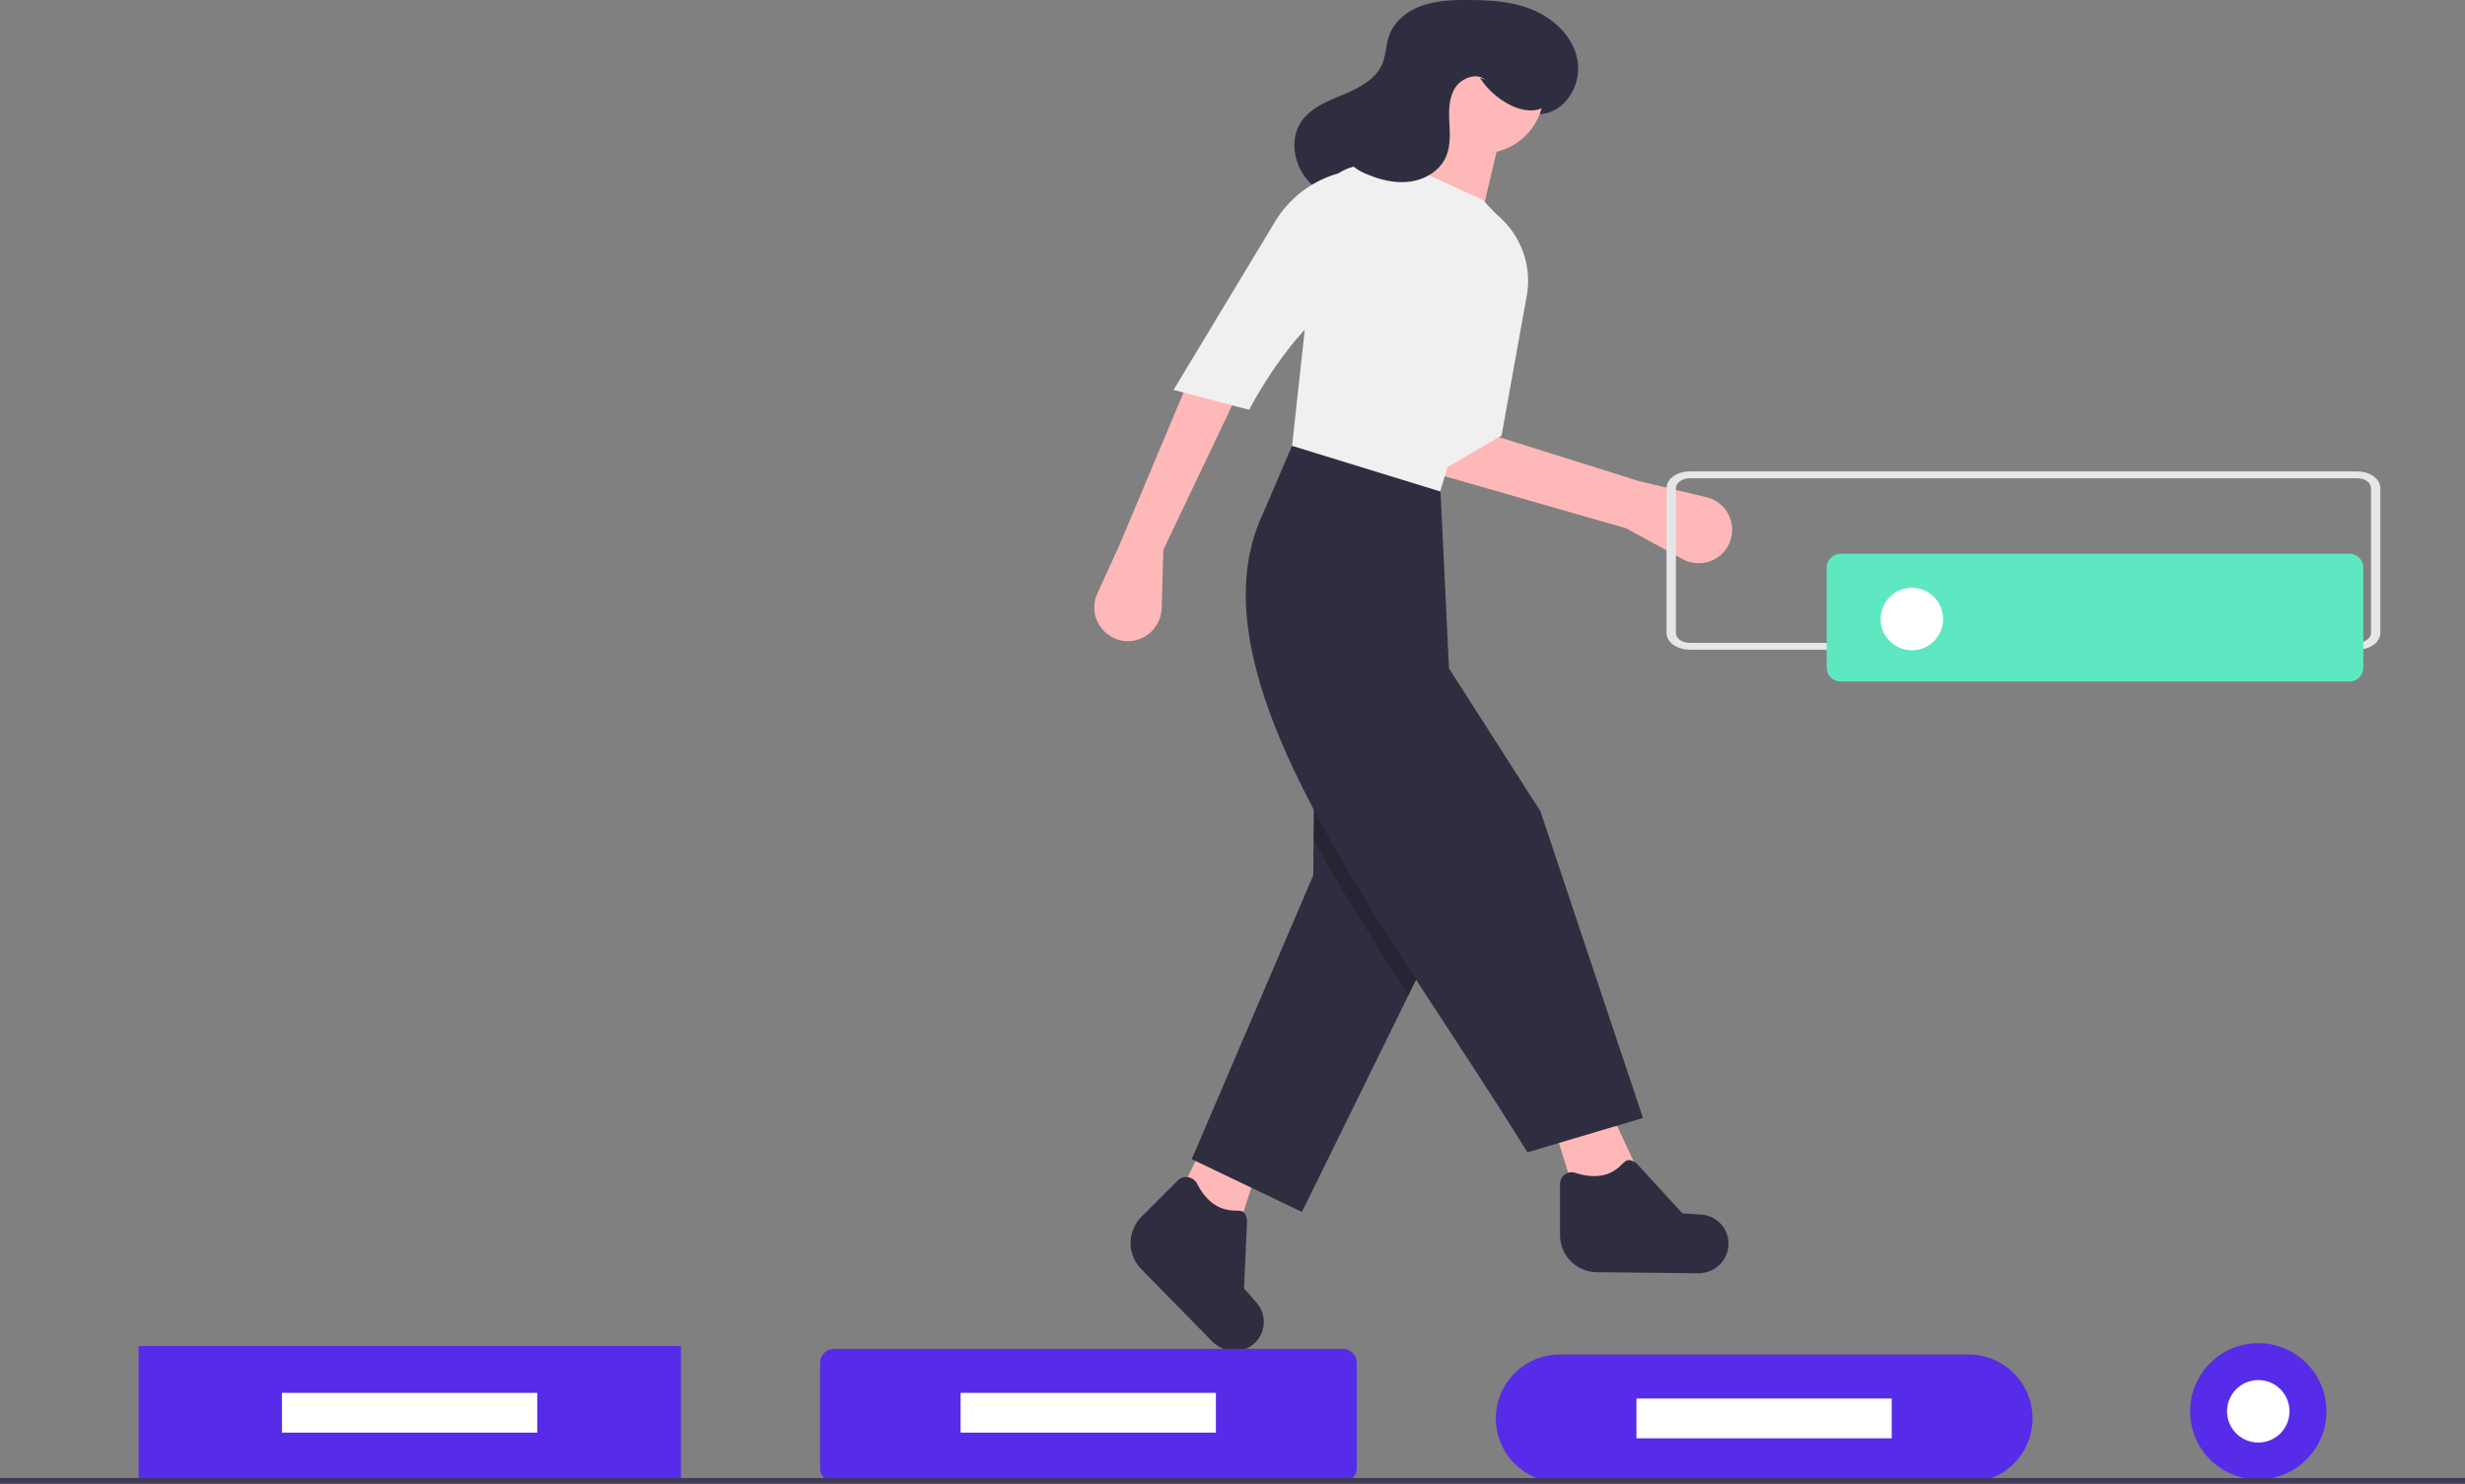 <?xml version="1.0" encoding="utf-8"?>
<svg id="etapes_validation_tunnel" xmlns="http://www.w3.org/2000/svg" width="868.1" height="522.5" viewBox="0 0 868.1 522.5">
  <rect x="0" y="0" width="868.1" height="522.5" fill="#808080" stroke="none"/>
  <path id="Tracé_13146" data-name="Tracé 13146" d="M496.8,73.1A20.609,20.609,0,0,0,511,69.3a39.241,39.241,0,0,0,10.2-10.9,73.005,73.005,0,0,0,10-23.1,13.531,13.531,0,0,0,13.2,4.6C552.3,38.1,557,29,555.5,21s-8-14.2-15.4-17.4S524.3,0,516.2,0c-5.3,0-10.7.3-15.7,2.1s-9.6,5.5-11.3,10.5c-1.1,3.1-1.1,6.6-2.3,9.7-2.3,5.6-8.3,8.7-13.8,11s-11.7,4.7-15,9.8c-3.7,5.7-2.6,13.7,1.5,19.2s10.7,8.6,17.4,10,13.6,1,20.4.7" fill="#2f2e41"/>
  <path id="Tracé_13147" data-name="Tracé 13147" d="M435.8,433.3l-22-9.5,11.9-24.6,17.8,10.4Z" fill="#feb8b8"/>
  <path id="Tracé_13148" data-name="Tracé 13148" d="M517.3,307.2,496,350.5l-37.5,76.3-38.8-18.6,42.8-100,.1-12.6.4-39.2Z" fill="#2f2e41"/>
  <path id="Tracé_13149" data-name="Tracé 13149" d="M577.6,413.8l-22.6,8-8.1-26.1,20.1-4.5Z" fill="#feb8b8"/>
  <path id="Tracé_13150" data-name="Tracé 13150" d="M572.6,186l-68.4-19.6,20.1-13.6,52.8,16.6,23.9,5.7a11.811,11.811,0,0,1,8.7,14.2,17.238,17.238,0,0,1-.7,2.1h0a11.793,11.793,0,0,1-15.6,5.9,5.941,5.941,0,0,1-.8-.4Z" fill="#feb8b8"/>
  <path id="Tracé_13151" data-name="Tracé 13151" d="M528.8,153.4l-27.7,16.1c-2.4-20.1,9.6-55.9,24.6-95h0a30.229,30.229,0,0,1,12.2,28.4Z" fill="#f0f0f0"/>
  <path id="Tracé_13152" data-name="Tracé 13152" d="M409.7,193.6l-.6,20.6a12,12,0,0,1-12.2,11.6,12.589,12.589,0,0,1-2.7-.4h0a11.933,11.933,0,0,1-8.4-14.6,14.578,14.578,0,0,1,.7-1.9l7.7-16.9,24.1-57.3,16.6,6Z" fill="#feb8b8"/>
  <circle id="Ellipse_1849" data-name="Ellipse 1849" cx="21.6" cy="21.6" r="21.6" transform="translate(496.206 48.633) rotate(-77.067)" fill="#feb8b8"/>
  <path id="Tracé_13153" data-name="Tracé 13153" d="M521.3,77.9l-25.1-12,12.5-28.2,21.1,4Z" fill="#feb8b8"/>
  <path id="Tracé_13154" data-name="Tracé 13154" d="M505.2,180l-51.3-12.6L464.2,73a16.531,16.531,0,0,1,18-14.7l16.9,1.5,23.1,10.6,8.5,9-2.6,11.2c2.4,23,.6,42.9-12.8,54.7Z" fill="#f0f0f0"/>
  <path id="Tracé_13155" data-name="Tracé 13155" d="M439.9,144.3l-26.6-7L449,78.1a38.287,38.287,0,0,1,36.7-18.3h0L472,104.6C459.5,114.1,448.9,127.7,439.9,144.3Z" fill="#f0f0f0"/>
  <path id="Tracé_13156" data-name="Tracé 13156" d="M517.3,307.2,496,350.5c-12-18.6-23.6-37-33.4-54.9l.4-39.2Z" opacity="0.2"/>
  <path id="Tracé_13157" data-name="Tracé 13157" d="M578.6,393.7l-40.7,12.1c-49.6-80.5-120.6-167.3-93-225.2L455,157l52.3,16.1,3,62.3,32.2,50.3Z" fill="#2f2e41"/>
  <path id="Tracé_13158" data-name="Tracé 13158" d="M598.6,448.4l-36.2-.4a13.038,13.038,0,0,1-13-13V417a4.14,4.14,0,0,1,4.1-4.2,5.019,5.019,0,0,1,1.2.2c6.5,2.1,11.9,1.4,15.9-2.4,2.4-2.3,2.7-2.7,5.6-1.1l16.3,17.8,6.6.4a10.311,10.311,0,0,1,9.6,9.5h0a10.38,10.38,0,0,1-9.5,11.1C599.1,448.4,598.9,448.4,598.6,448.4Z" fill="#2f2e41"/>
  <path id="Tracé_13159" data-name="Tracé 13159" d="M427.2,472.7l-25.3-25.8a13.068,13.068,0,0,1,.1-18.4l12.8-12.8a4.226,4.226,0,0,1,5.9,0,3.915,3.915,0,0,1,.8,1c3.1,6.1,7.4,9.4,13,9.6,3.3.1,3.8,0,4.7,3.2l-1.1,24.2,4.4,5a10.324,10.324,0,0,1,.1,13.5h0a10.4,10.4,0,0,1-14.6,1.1A2.762,2.762,0,0,1,427.2,472.7Z" fill="#2f2e41"/>
  <path id="Tracé_13160" data-name="Tracé 13160" d="M521.2,27.4a27,27,0,0,0,12.5,10.4c3.7,1.4,8.3,1.8,11.1-1,2-2,2.4-5.2,2.1-8-.9-8.9-7.5-16.6-15.8-19.9s-17.8-2.6-26,.8c-7.8,3.2-15.2,9.7-15.6,18-.2,4.3,1.3,9-1,12.7-1.7,2.7-5.1,3.8-8.1,5.1s-6.2,3.1-6.8,6.3a7.033,7.033,0,0,0,2.1,6,17.091,17.091,0,0,0,5.6,3.5c4.9,2.1,10.3,3.4,15.6,2.6s10.4-4,12.4-8.9c1.6-3.8,1.3-8.1,1.1-12.2s-.1-8.5,2.1-11.9,7.3-5.4,10.5-2.9" fill="#2f2e41"/>
  <path id="bbf193c3-6405-4759-aee5-c52abd162bd5" d="M830,228.8H595.2c-4.6,0-8.3-2.6-8.3-5.9v-51c0-3.3,3.7-5.9,8.3-5.9H830c4.6,0,8.3,2.6,8.3,5.9v51C838.3,226.2,834.6,228.8,830,228.8ZM595.2,168.4c-2.7,0-5,1.6-5,3.5v51c0,2,2.2,3.5,5,3.5H830c2.7,0,5-1.6,5-3.5v-51c0-2-2.2-3.5-5-3.5Z" fill="#e6e6e6"/>
  <path id="Tracé_13161" data-name="Tracé 13161" d="M648.3,195a4.951,4.951,0,0,0-5,5v35a4.951,4.951,0,0,0,5,5h179a4.951,4.951,0,0,0,5-5V200a4.951,4.951,0,0,0-5-5Z" fill="#5de8c1"/>
  <circle id="Ellipse_1850" data-name="Ellipse 1850" cx="11" cy="11" r="11" transform="translate(662.3 207)" fill="#fff"/>
  <rect id="Rectangle_2939" data-name="Rectangle 2939" width="191" height="47" transform="translate(48.8 474)" fill="#572ce8"/>
  <path id="Tracé_13162" data-name="Tracé 13162" d="M293.8,475a4.951,4.951,0,0,0-5,5v37a4.951,4.951,0,0,0,5,5h179a4.951,4.951,0,0,0,5-5V480a4.951,4.951,0,0,0-5-5Z" fill="#572ce8"/>
  <path id="Tracé_13163" data-name="Tracé 13163" d="M549.3,477a22.5,22.5,0,0,0,0,45h144a22.5,22.5,0,0,0,0-45Z" fill="#572ce8"/>
  <circle id="Ellipse_1851" data-name="Ellipse 1851" cx="24" cy="24" r="24" transform="translate(771.3 473)" fill="#572ce8"/>
  <circle id="Ellipse_1852" data-name="Ellipse 1852" cx="11" cy="11" r="11" transform="translate(784.3 486)" fill="#fff"/>
  <rect id="Rectangle_2940" data-name="Rectangle 2940" width="868.1" height="2" transform="translate(0 520.5)" fill="#3f3d56"/>
  <rect id="Rectangle_2941" data-name="Rectangle 2941" width="89.9" height="14" transform="translate(99.3 490.5)" fill="#fff"/>
  <rect id="Rectangle_2942" data-name="Rectangle 2942" width="89.9" height="14" transform="translate(338.3 490.5)" fill="#fff"/>
  <rect id="Rectangle_2943" data-name="Rectangle 2943" width="89.9" height="14" transform="translate(576.3 492.5)" fill="#fff"/>
</svg>
